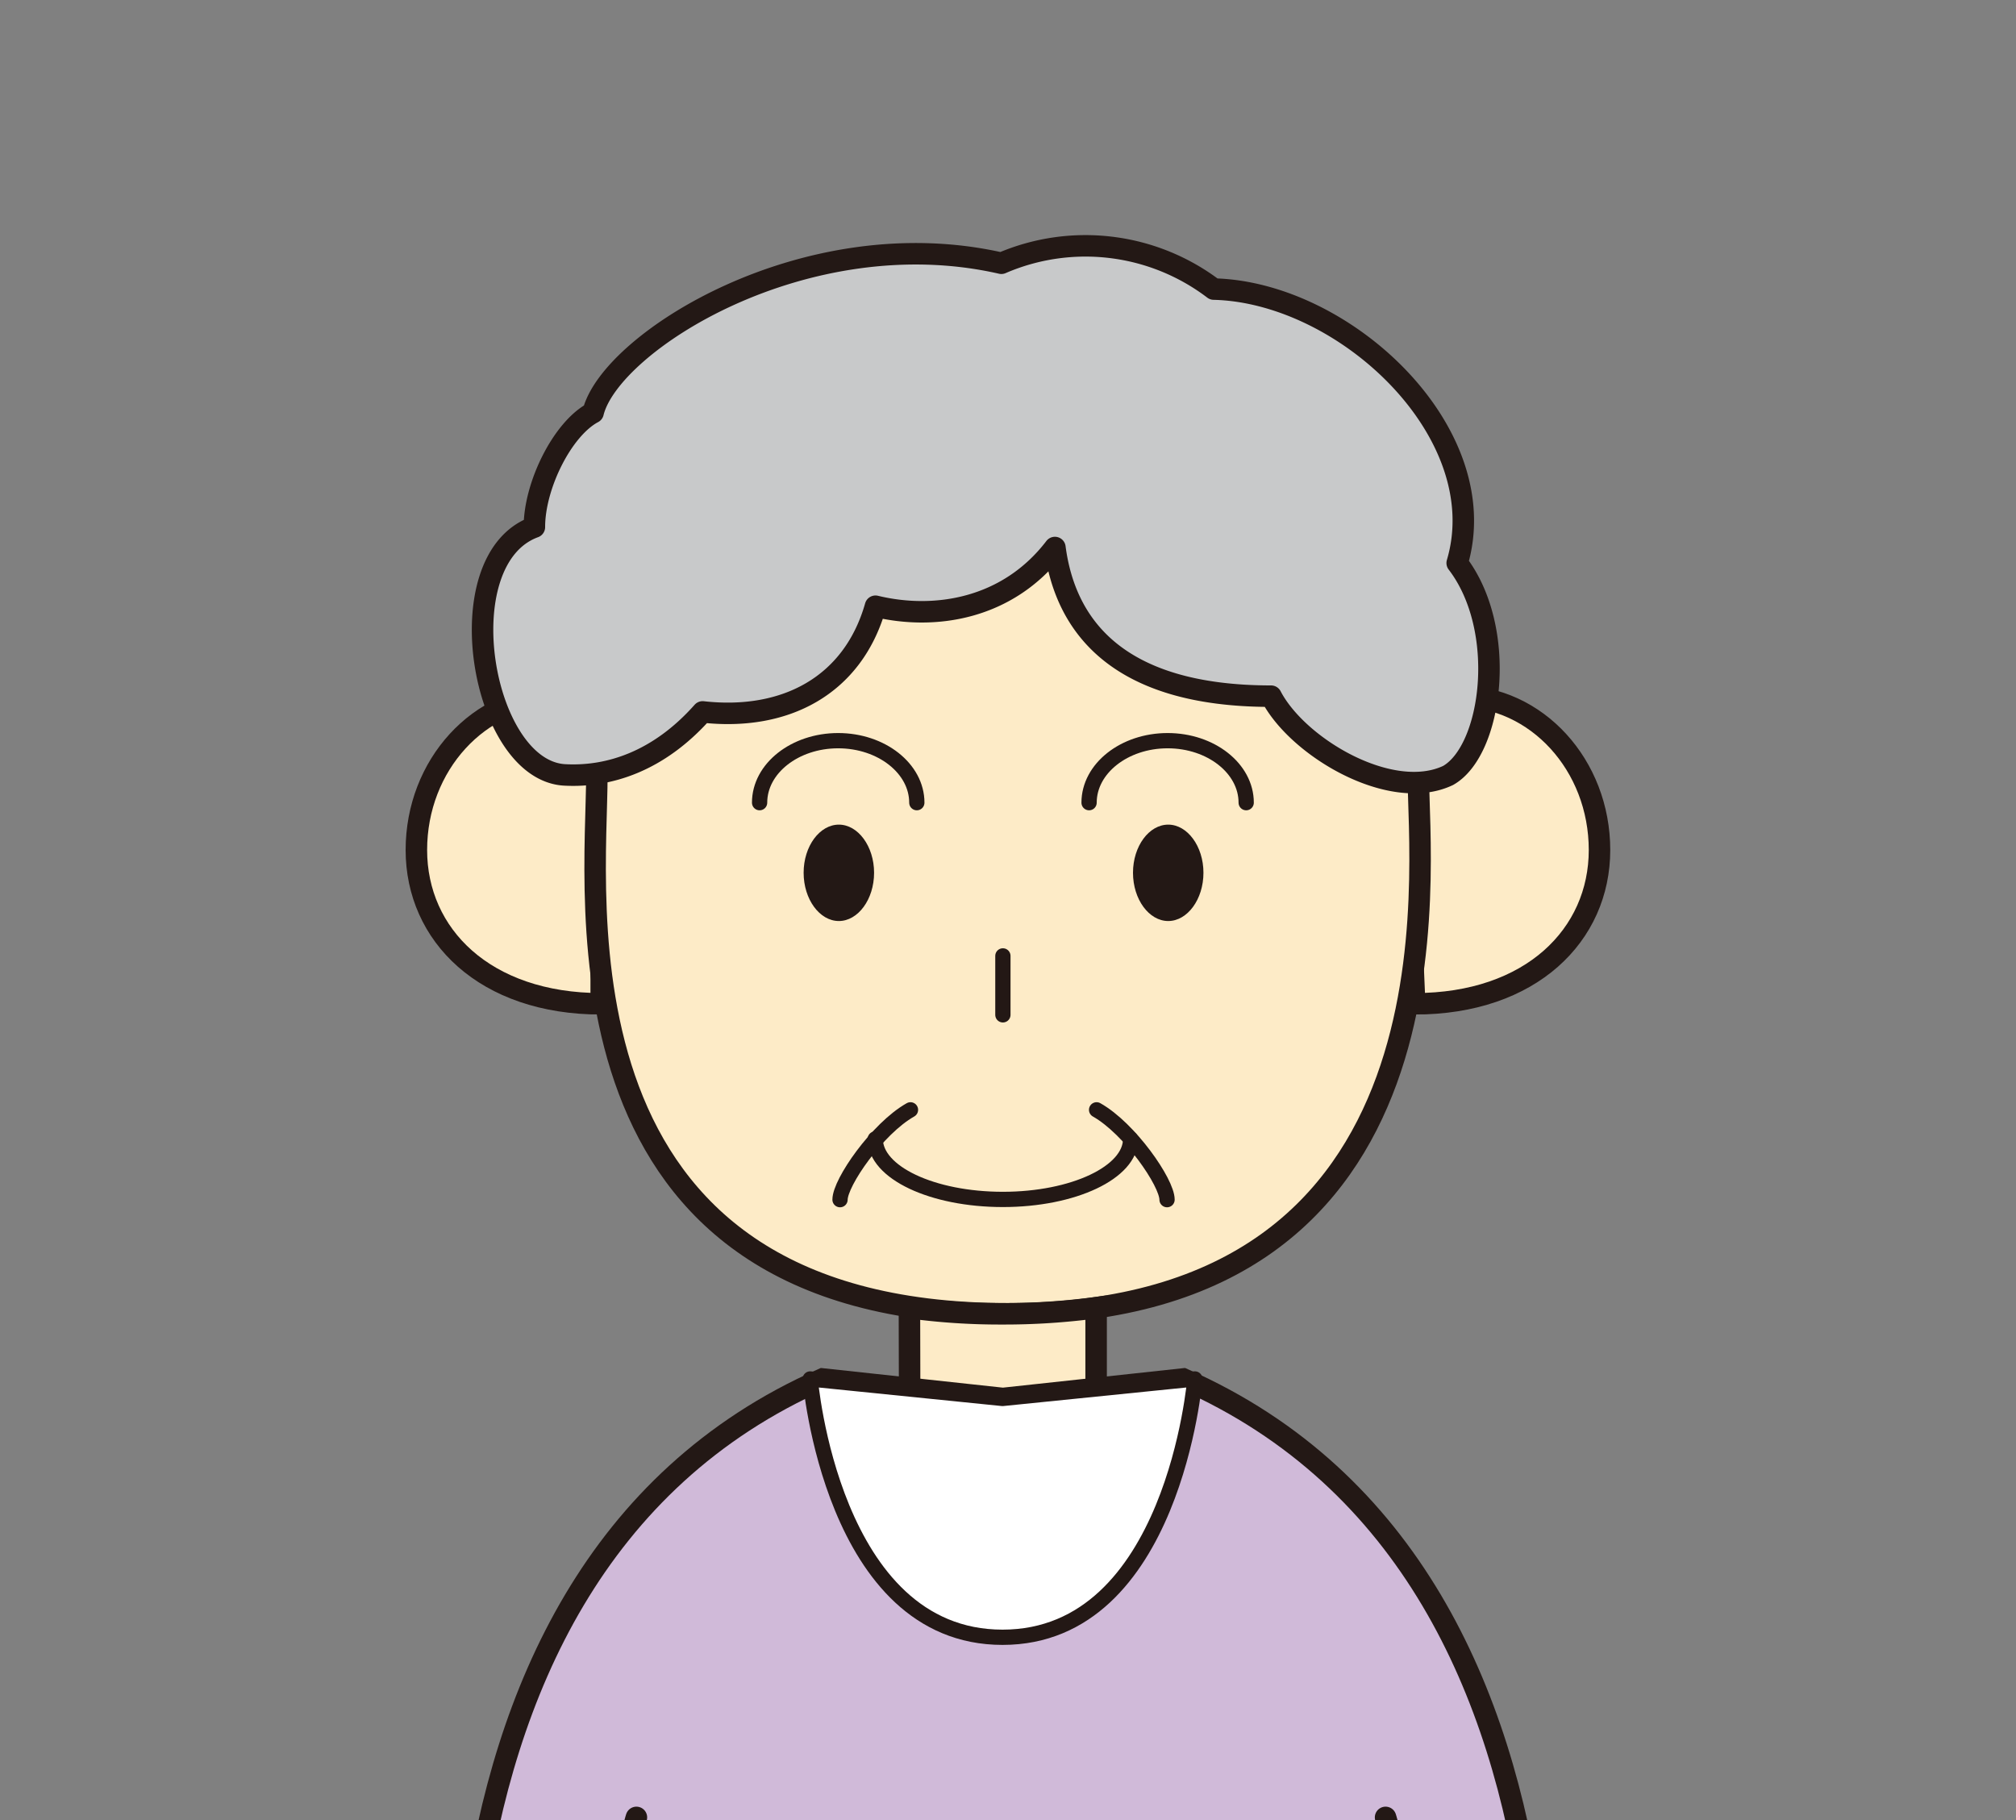 <svg id="レイヤー_1" data-name="レイヤー 1" xmlns="http://www.w3.org/2000/svg" xmlns:xlink="http://www.w3.org/1999/xlink" viewBox="0 0 171.69 155"><rect x="0" y="0" width="171.69" height="155" fill="#808080" stroke="none"/><defs><style>.cls-1,.cls-4{fill:none;}.cls-2{clip-path:url(#clip-path);}.cls-3{fill:#fdebc7;}.cls-3,.cls-4,.cls-5,.cls-7,.cls-8{stroke:#231815;stroke-linecap:round;}.cls-3,.cls-4,.cls-7{stroke-miterlimit:10;}.cls-3,.cls-5,.cls-7{stroke-width:1.83px;}.cls-4,.cls-8{stroke-width:1.3px;}.cls-5{fill:#c8c9ca;}.cls-5,.cls-8{stroke-linejoin:round;}.cls-6{fill:#231815;}.cls-7{fill:#d0bad9;}.cls-8{fill:#fff;}</style><clipPath id="clip-path"><rect id="SVGID" class="cls-1" width="171.69" height="155"/></clipPath></defs><title>アートボード 9</title><g class="cls-2"><path class="cls-3" d="M51.2,85.49c-9.92,0-15.74-5.87-15.74-13.1s5.36-13.1,12-13.1H51.2Z"/><path class="cls-3" d="M120.48,85.49c9.92,0,15.74-5.87,15.74-13.1s-5.36-13.1-12-13.1h-4.86Z"/><path class="cls-3" d="M120.79,66.06c0-19.36-15.19-36.12-34.54-36.12S50.83,46.7,50.83,66.06c0,10.29-4.4,45.83,35,45.83S120.79,74.12,120.79,66.06Z"/><line class="cls-4" x1="85.41" y1="81.41" x2="85.41" y2="86.43"/><path class="cls-4" d="M96.29,97c0,2.85-4.87,5.15-10.88,5.15S74.54,99.86,74.54,97"/><path class="cls-5" d="M48.16,66C41,65.72,37.91,47.67,45.51,44.89c0-3.57,2.4-8.37,5-9.75,1.47-6,18.11-16.52,34.77-12.72a18.05,18.05,0,0,1,18.09,2.2c11.24.27,24,12.31,20.73,23.33,4.34,5.66,3,15.95-.77,18.09-4.87,2.32-12.82-2.4-15.08-6.75-13.29,0-17.56-6.18-18.41-12.66-4,5.23-10.19,6.23-15.28,5-1.93,6.78-7.7,9.79-14.72,9C56.05,64.9,51.8,66.18,48.16,66Z"/><path class="cls-3" d="M77.47,119.76l8.08,6.57,7.8-6.57v-8.39a58.69,58.69,0,0,1-8,.52,56.88,56.88,0,0,1-7.9-.52Z"/><path class="cls-6" d="M74.44,74.33c0,2.27-1.37,4.11-3,4.11s-3-1.84-3-4.11,1.37-4.1,3-4.1S74.44,72.07,74.44,74.33Z"/><path class="cls-6" d="M102.49,74.33c0,2.27-1.37,4.11-3,4.11s-3-1.84-3-4.11,1.37-4.1,3-4.1S102.49,72.07,102.49,74.33Z"/><path class="cls-4" d="M92.75,68.36c0-2.91,3-5.28,6.69-5.28s6.69,2.37,6.69,5.28"/><path class="cls-4" d="M64.69,68.36c0-2.91,3-5.28,6.69-5.28s6.7,2.37,6.7,5.28"/><path class="cls-7" d="M53.63,206.86H42.36c-3.59-16.64-10.95-72.37,27.69-89.42l15.36,1.66,15.37-1.66c38.63,17.05,31.27,72.78,27.68,89.42H117.2"/><path class="cls-7" d="M118,154.78s4.1,12.45,4.1,52.08h-72c0-39.63,4.1-52.08,4.1-52.08"/><path class="cls-8" d="M69,117.44l16.38,1.66,16.38-1.66s-1.82,22-16.38,22S69,117.44,69,117.44Z"/><path class="cls-4" d="M77.54,94.52c-2.82,1.59-6,6.19-6,7.65"/><path class="cls-4" d="M93.39,94.52c2.82,1.59,6,6.19,6,7.65"/></g></svg>